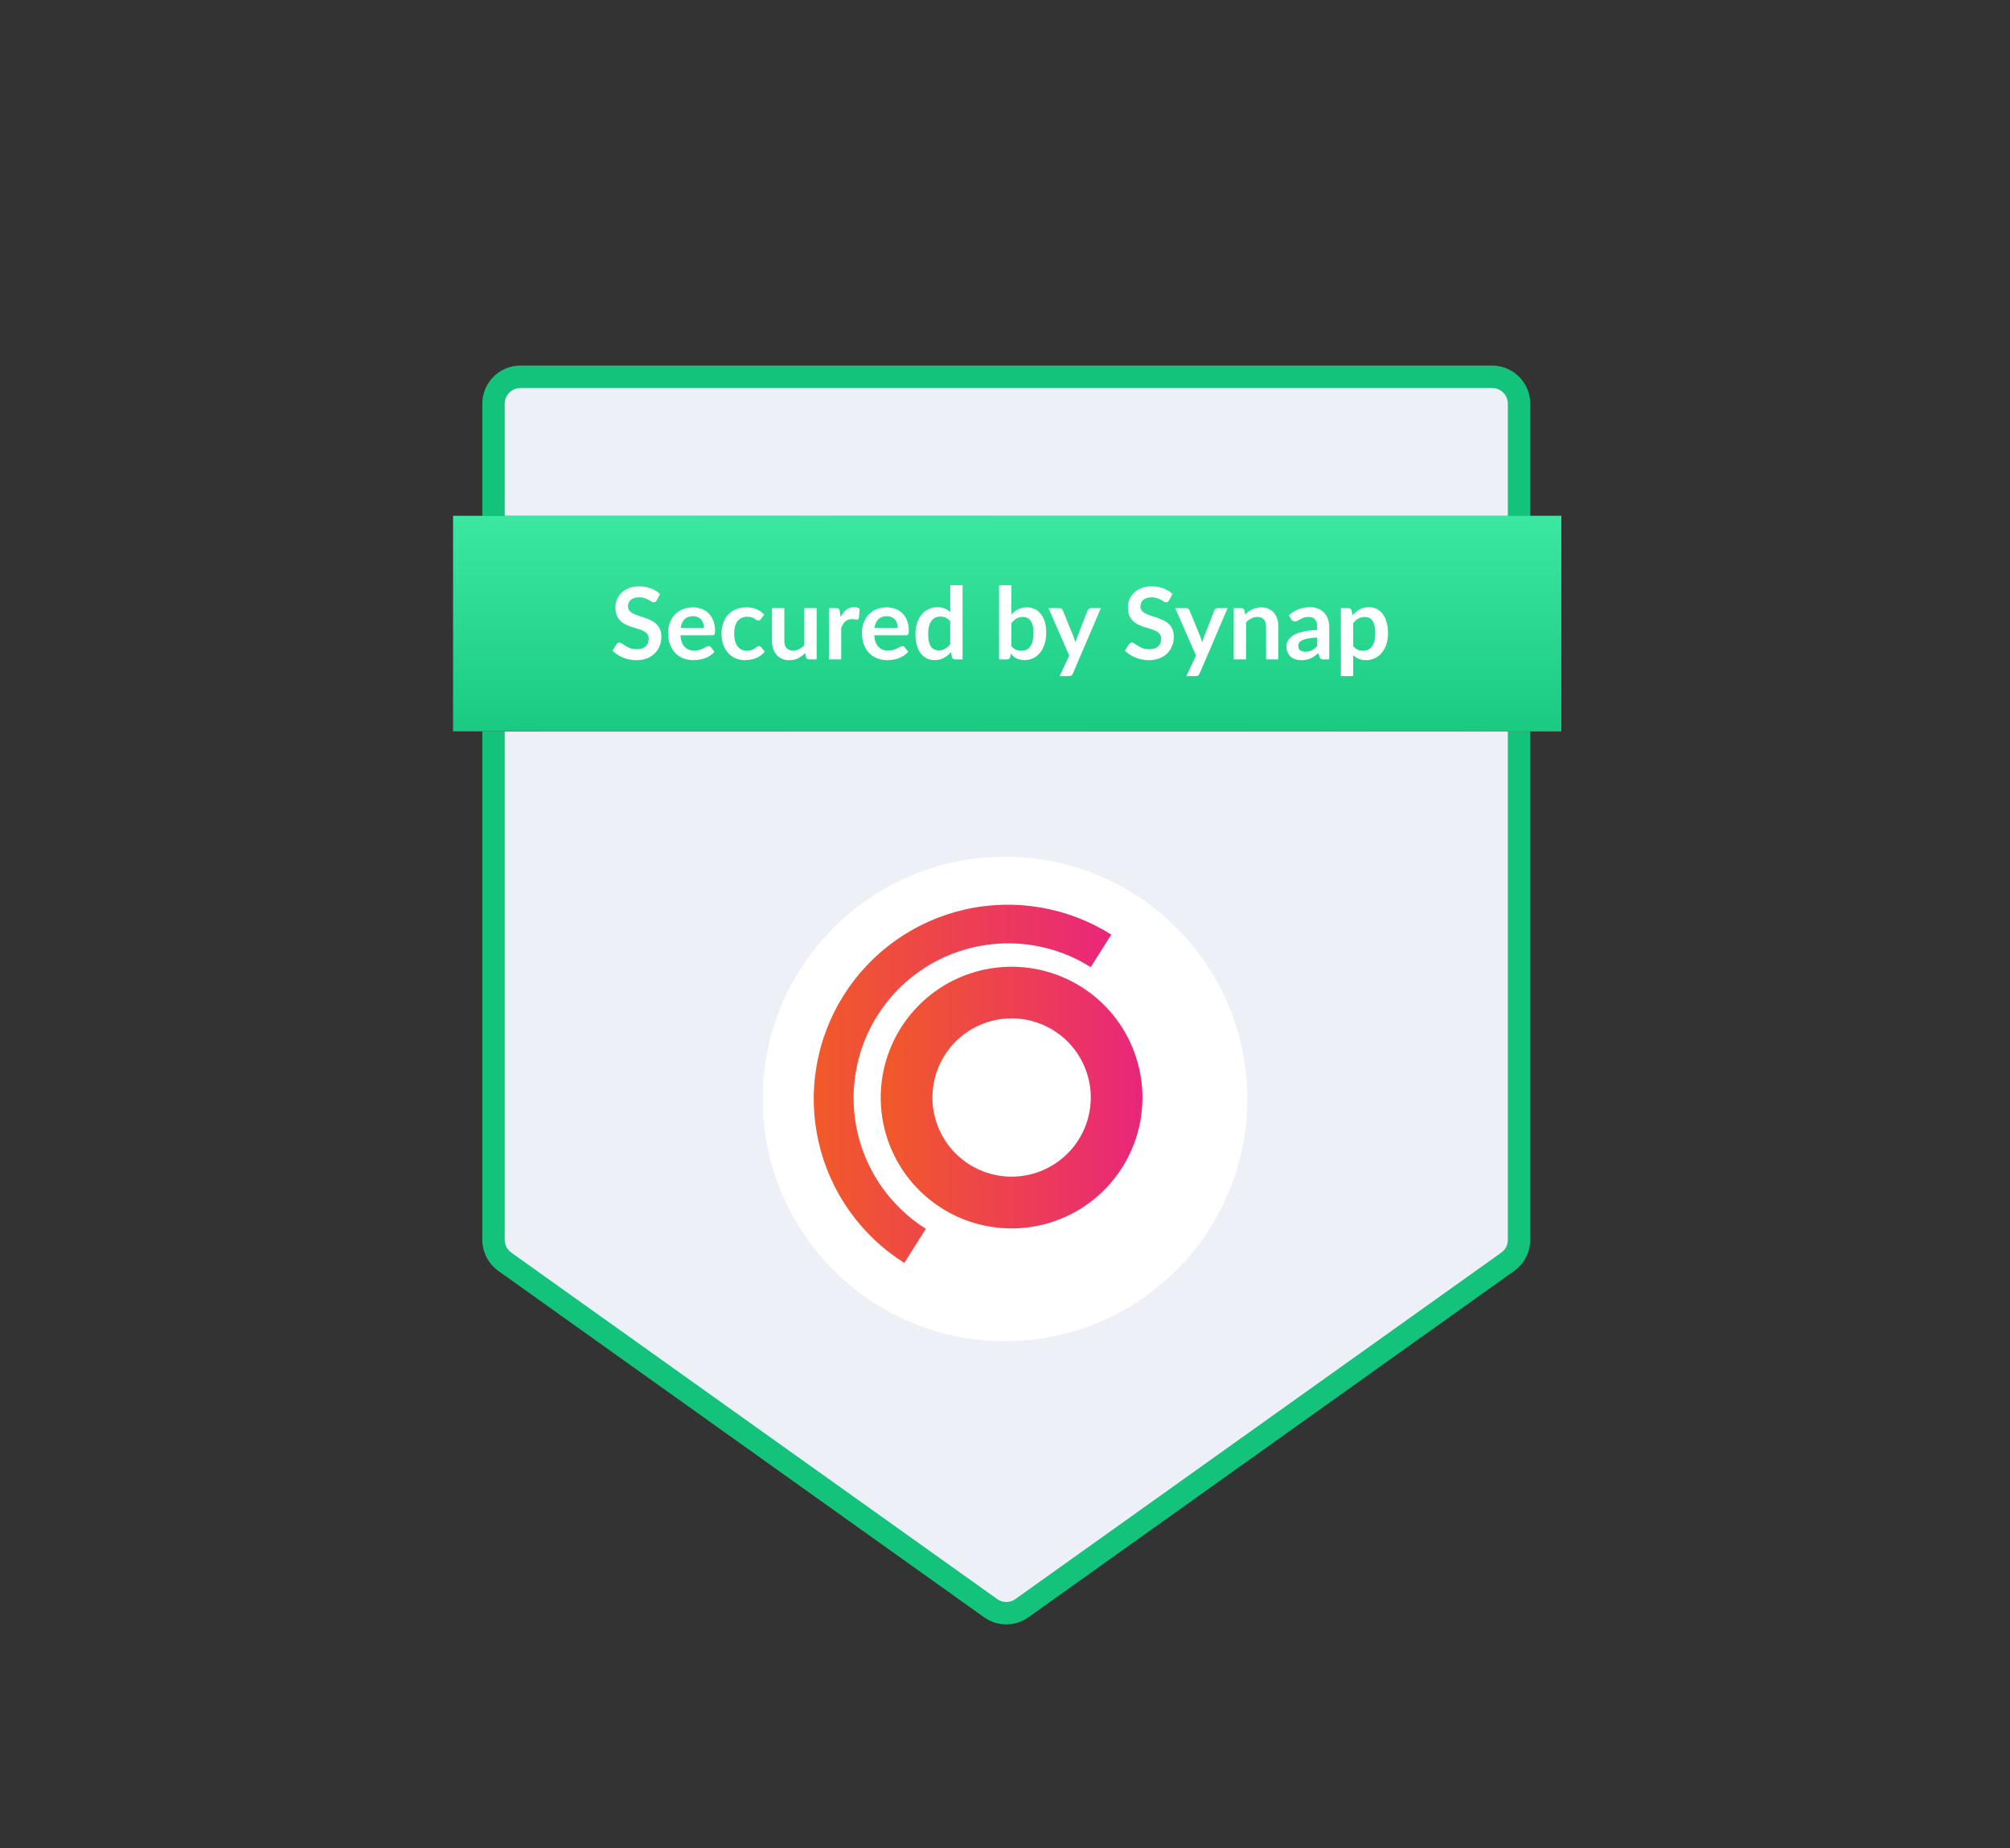 <svg width="448" height="412" viewBox="0 0 448 412" fill="none" xmlns="http://www.w3.org/2000/svg">
<rect x="0" y="0" width="448" height="412" fill="#333333" stroke="none"/>
<path d="M110 276.406V90C110 86.686 112.686 84 116 84H332.573C335.887 84 338.573 86.686 338.573 90V276.406C338.573 278.346 337.636 280.165 336.057 281.291L227.77 358.516C225.686 360.002 222.888 360.002 220.803 358.516L112.516 281.291C110.937 280.165 110 278.346 110 276.406Z" fill="#EDF1F7" stroke="#13C37B" stroke-width="5"/>
<path d="M101 115H348V139.044V163.088H101V139.044V115Z" fill="url(#paint0_linear_14_179)"/>
<path d="M147.458 133.711C147.368 133.868 147.271 133.984 147.166 134.059C147.069 134.127 146.945 134.16 146.796 134.16C146.638 134.16 146.466 134.104 146.279 133.992C146.099 133.872 145.882 133.741 145.627 133.599C145.373 133.456 145.073 133.329 144.729 133.217C144.392 133.097 143.991 133.037 143.527 133.037C143.107 133.037 142.74 133.089 142.426 133.194C142.111 133.292 141.845 133.43 141.628 133.61C141.418 133.79 141.261 134.007 141.156 134.261C141.052 134.508 140.999 134.782 140.999 135.081C140.999 135.463 141.104 135.782 141.314 136.036C141.531 136.291 141.815 136.508 142.167 136.688C142.519 136.867 142.92 137.028 143.369 137.171C143.819 137.313 144.279 137.467 144.751 137.631C145.223 137.789 145.683 137.976 146.133 138.193C146.582 138.403 146.983 138.672 147.335 139.002C147.687 139.324 147.968 139.721 148.177 140.193C148.394 140.664 148.503 141.237 148.503 141.911C148.503 142.645 148.376 143.334 148.121 143.978C147.874 144.615 147.507 145.173 147.02 145.652C146.541 146.124 145.953 146.498 145.257 146.775C144.56 147.045 143.763 147.18 142.864 147.18C142.347 147.18 141.838 147.127 141.336 147.022C140.834 146.925 140.351 146.783 139.887 146.596C139.43 146.408 139 146.184 138.595 145.922C138.191 145.659 137.831 145.367 137.517 145.045L138.404 143.596C138.479 143.491 138.576 143.405 138.696 143.338C138.816 143.263 138.943 143.226 139.078 143.226C139.265 143.226 139.468 143.304 139.685 143.461C139.902 143.611 140.16 143.78 140.46 143.967C140.759 144.154 141.108 144.326 141.505 144.484C141.909 144.633 142.392 144.708 142.954 144.708C143.815 144.708 144.481 144.506 144.953 144.102C145.425 143.69 145.661 143.102 145.661 142.338C145.661 141.911 145.552 141.563 145.335 141.293C145.125 141.024 144.845 140.799 144.493 140.619C144.141 140.432 143.74 140.275 143.291 140.148C142.841 140.02 142.385 139.882 141.92 139.732C141.456 139.582 140.999 139.402 140.55 139.193C140.1 138.983 139.7 138.71 139.348 138.373C138.996 138.036 138.711 137.616 138.494 137.115C138.284 136.605 138.18 135.98 138.18 135.239C138.18 134.647 138.296 134.07 138.528 133.509C138.767 132.947 139.112 132.449 139.561 132.015C140.011 131.58 140.565 131.232 141.224 130.97C141.883 130.708 142.639 130.577 143.493 130.577C144.451 130.577 145.335 130.727 146.144 131.026C146.953 131.326 147.642 131.745 148.211 132.284L147.458 133.711ZM158.082 139.912C158.082 139.552 158.03 139.215 157.925 138.901C157.828 138.579 157.678 138.298 157.476 138.058C157.273 137.819 157.015 137.631 156.701 137.497C156.394 137.354 156.034 137.283 155.622 137.283C154.821 137.283 154.188 137.512 153.724 137.968C153.267 138.425 152.975 139.073 152.848 139.912H158.082ZM152.791 141.586C152.836 142.177 152.941 142.69 153.106 143.124C153.271 143.551 153.488 143.907 153.757 144.192C154.027 144.469 154.345 144.678 154.712 144.821C155.087 144.956 155.499 145.023 155.948 145.023C156.397 145.023 156.783 144.97 157.105 144.866C157.434 144.761 157.719 144.645 157.959 144.517C158.206 144.39 158.419 144.274 158.599 144.169C158.786 144.064 158.966 144.012 159.138 144.012C159.37 144.012 159.543 144.098 159.655 144.27L160.453 145.281C160.145 145.641 159.801 145.944 159.419 146.191C159.037 146.431 158.636 146.626 158.217 146.775C157.805 146.918 157.382 147.019 156.948 147.079C156.521 147.139 156.105 147.169 155.701 147.169C154.899 147.169 154.154 147.037 153.465 146.775C152.776 146.506 152.177 146.113 151.668 145.596C151.159 145.072 150.758 144.428 150.466 143.664C150.174 142.892 150.028 142.001 150.028 140.99C150.028 140.204 150.155 139.466 150.41 138.777C150.664 138.081 151.028 137.478 151.5 136.969C151.979 136.452 152.559 136.044 153.241 135.744C153.93 135.445 154.705 135.295 155.566 135.295C156.292 135.295 156.963 135.411 157.577 135.643C158.191 135.875 158.719 136.216 159.161 136.665C159.603 137.107 159.947 137.654 160.194 138.305C160.449 138.949 160.576 139.687 160.576 140.518C160.576 140.938 160.531 141.222 160.441 141.372C160.351 141.514 160.179 141.586 159.925 141.586H152.791ZM170.915 137.912C170.832 138.017 170.75 138.099 170.668 138.159C170.593 138.219 170.481 138.249 170.331 138.249C170.188 138.249 170.05 138.208 169.915 138.126C169.78 138.036 169.619 137.938 169.432 137.834C169.245 137.721 169.02 137.624 168.758 137.541C168.503 137.452 168.185 137.407 167.803 137.407C167.316 137.407 166.89 137.497 166.523 137.676C166.156 137.849 165.849 138.099 165.601 138.429C165.362 138.758 165.182 139.159 165.062 139.631C164.942 140.095 164.883 140.623 164.883 141.215C164.883 141.829 164.946 142.376 165.073 142.855C165.208 143.334 165.399 143.739 165.646 144.068C165.894 144.39 166.193 144.637 166.545 144.809C166.897 144.974 167.294 145.057 167.736 145.057C168.178 145.057 168.533 145.004 168.803 144.899C169.08 144.787 169.312 144.667 169.499 144.54C169.687 144.405 169.848 144.285 169.982 144.18C170.125 144.068 170.282 144.012 170.454 144.012C170.679 144.012 170.847 144.098 170.96 144.27L171.757 145.281C171.45 145.641 171.117 145.944 170.758 146.191C170.398 146.431 170.024 146.626 169.634 146.775C169.252 146.918 168.855 147.019 168.444 147.079C168.039 147.139 167.635 147.169 167.23 147.169C166.519 147.169 165.849 147.037 165.22 146.775C164.59 146.506 164.04 146.116 163.568 145.607C163.096 145.098 162.722 144.476 162.445 143.742C162.175 143.001 162.04 142.158 162.04 141.215C162.04 140.369 162.16 139.586 162.4 138.867C162.647 138.141 163.007 137.515 163.478 136.991C163.95 136.459 164.534 136.044 165.231 135.744C165.927 135.445 166.729 135.295 167.635 135.295C168.496 135.295 169.249 135.433 169.893 135.71C170.544 135.988 171.128 136.384 171.645 136.901L170.915 137.912ZM183.427 135.475V147H181.731C181.364 147 181.132 146.831 181.034 146.494L180.843 145.573C180.372 146.053 179.851 146.442 179.282 146.742C178.713 147.034 178.043 147.18 177.271 147.18C176.642 147.18 176.084 147.075 175.597 146.865C175.118 146.648 174.714 146.345 174.384 145.955C174.055 145.566 173.804 145.105 173.632 144.574C173.467 144.034 173.384 143.443 173.384 142.799V135.475H176.159V142.799C176.159 143.503 176.32 144.049 176.642 144.439C176.972 144.821 177.462 145.012 178.114 145.012C178.593 145.012 179.042 144.907 179.462 144.697C179.881 144.48 180.278 144.184 180.652 143.81V135.475H183.427ZM188.796 137.474C189.155 136.785 189.582 136.246 190.076 135.856C190.571 135.46 191.155 135.261 191.829 135.261C192.36 135.261 192.787 135.377 193.109 135.609L192.93 137.688C192.892 137.822 192.836 137.92 192.761 137.98C192.694 138.032 192.6 138.058 192.48 138.058C192.368 138.058 192.199 138.039 191.975 138.002C191.758 137.965 191.544 137.946 191.334 137.946C191.027 137.946 190.754 137.991 190.514 138.081C190.275 138.171 190.058 138.302 189.863 138.474C189.676 138.639 189.507 138.841 189.357 139.08C189.215 139.32 189.08 139.593 188.953 139.9V147H186.178V135.475H187.807C188.092 135.475 188.29 135.527 188.402 135.632C188.515 135.729 188.59 135.909 188.627 136.171L188.796 137.474ZM201.656 139.912C201.656 139.552 201.603 139.215 201.498 138.901C201.401 138.579 201.251 138.298 201.049 138.058C200.847 137.819 200.588 137.631 200.274 137.497C199.967 137.354 199.607 137.283 199.195 137.283C198.394 137.283 197.761 137.512 197.297 137.968C196.84 138.425 196.548 139.073 196.421 139.912H201.656ZM196.365 141.586C196.41 142.177 196.514 142.69 196.679 143.124C196.844 143.551 197.061 143.907 197.331 144.192C197.6 144.469 197.919 144.678 198.286 144.821C198.66 144.956 199.072 145.023 199.521 145.023C199.971 145.023 200.356 144.97 200.678 144.866C201.008 144.761 201.292 144.645 201.532 144.517C201.779 144.39 201.993 144.274 202.172 144.169C202.36 144.064 202.539 144.012 202.712 144.012C202.944 144.012 203.116 144.098 203.228 144.27L204.026 145.281C203.719 145.641 203.374 145.944 202.992 146.191C202.61 146.431 202.21 146.626 201.79 146.775C201.379 146.918 200.955 147.019 200.521 147.079C200.094 147.139 199.679 147.169 199.274 147.169C198.473 147.169 197.728 147.037 197.039 146.775C196.35 146.506 195.751 146.113 195.241 145.596C194.732 145.072 194.331 144.428 194.039 143.664C193.747 142.892 193.601 142.001 193.601 140.99C193.601 140.204 193.729 139.466 193.983 138.777C194.238 138.081 194.601 137.478 195.073 136.969C195.552 136.452 196.133 136.044 196.814 135.744C197.503 135.445 198.278 135.295 199.139 135.295C199.866 135.295 200.536 135.411 201.15 135.643C201.764 135.875 202.292 136.216 202.734 136.665C203.176 137.107 203.52 137.654 203.767 138.305C204.022 138.949 204.149 139.687 204.149 140.518C204.149 140.938 204.104 141.222 204.015 141.372C203.925 141.514 203.752 141.586 203.498 141.586H196.365ZM213.466 138.418C213.151 138.036 212.807 137.766 212.432 137.609C212.066 137.452 211.669 137.373 211.242 137.373C210.822 137.373 210.444 137.452 210.107 137.609C209.77 137.766 209.482 138.006 209.242 138.328C209.003 138.642 208.819 139.047 208.692 139.541C208.564 140.028 208.501 140.604 208.501 141.271C208.501 141.945 208.553 142.518 208.658 142.99C208.77 143.454 208.928 143.836 209.13 144.135C209.332 144.428 209.579 144.641 209.871 144.776C210.163 144.903 210.489 144.967 210.849 144.967C211.425 144.967 211.916 144.847 212.32 144.607C212.725 144.368 213.106 144.027 213.466 143.585V138.418ZM216.241 130.307V147H214.544C214.177 147 213.945 146.831 213.848 146.494L213.612 145.382C213.148 145.914 212.612 146.345 212.006 146.674C211.406 147.004 210.706 147.169 209.905 147.169C209.276 147.169 208.699 147.037 208.175 146.775C207.651 146.513 207.198 146.135 206.816 145.641C206.441 145.139 206.149 144.521 205.94 143.787C205.737 143.053 205.636 142.215 205.636 141.271C205.636 140.417 205.752 139.623 205.984 138.889C206.217 138.156 206.55 137.519 206.984 136.98C207.419 136.441 207.939 136.021 208.546 135.722C209.152 135.415 209.834 135.261 210.59 135.261C211.234 135.261 211.785 135.362 212.241 135.564C212.698 135.767 213.106 136.04 213.466 136.384V130.307H216.241ZM227.217 144.012C227.531 144.394 227.872 144.663 228.239 144.821C228.613 144.978 229.007 145.057 229.418 145.057C229.845 145.057 230.227 144.982 230.564 144.832C230.909 144.675 231.201 144.435 231.44 144.113C231.68 143.784 231.864 143.368 231.991 142.866C232.118 142.357 232.182 141.75 232.182 141.046C232.182 139.781 231.972 138.867 231.553 138.305C231.133 137.736 230.531 137.452 229.744 137.452C229.212 137.452 228.748 137.575 228.351 137.822C227.954 138.062 227.576 138.403 227.217 138.845V144.012ZM227.217 136.89C227.681 136.403 228.194 136.017 228.756 135.733C229.325 135.441 229.973 135.295 230.699 135.295C231.366 135.295 231.965 135.426 232.496 135.688C233.036 135.95 233.492 136.328 233.867 136.823C234.249 137.309 234.541 137.901 234.743 138.597C234.945 139.294 235.046 140.076 235.046 140.945C235.046 141.881 234.93 142.731 234.698 143.495C234.466 144.259 234.133 144.914 233.698 145.461C233.271 146 232.755 146.42 232.148 146.719C231.542 147.019 230.868 147.169 230.126 147.169C229.767 147.169 229.441 147.131 229.149 147.056C228.857 146.989 228.587 146.891 228.34 146.764C228.093 146.637 227.864 146.483 227.655 146.304C227.453 146.116 227.258 145.91 227.071 145.686L226.947 146.461C226.902 146.656 226.824 146.794 226.711 146.876C226.606 146.959 226.46 147 226.273 147H224.442V130.307H227.217V136.89ZM247.33 135.475L241.05 150.168C240.968 150.363 240.859 150.509 240.724 150.606C240.597 150.711 240.399 150.763 240.129 150.763H238.062L240.219 146.135L235.557 135.475H237.995C238.212 135.475 238.38 135.527 238.5 135.632C238.628 135.737 238.721 135.856 238.781 135.991L241.23 141.967C241.312 142.17 241.38 142.372 241.432 142.574C241.492 142.776 241.548 142.982 241.601 143.192C241.668 142.982 241.735 142.776 241.803 142.574C241.87 142.364 241.945 142.158 242.028 141.956L244.342 135.991C244.402 135.841 244.499 135.718 244.634 135.621C244.776 135.523 244.933 135.475 245.106 135.475H247.33ZM262.688 133.711C262.599 133.868 262.501 133.984 262.396 134.059C262.299 134.127 262.175 134.16 262.026 134.16C261.868 134.16 261.696 134.104 261.509 133.992C261.329 133.872 261.112 133.741 260.857 133.599C260.603 133.456 260.303 133.329 259.959 133.217C259.622 133.097 259.221 133.037 258.757 133.037C258.337 133.037 257.97 133.089 257.656 133.194C257.341 133.292 257.075 133.43 256.858 133.61C256.649 133.79 256.491 134.007 256.386 134.261C256.282 134.508 256.229 134.782 256.229 135.081C256.229 135.463 256.334 135.782 256.544 136.036C256.761 136.291 257.046 136.508 257.397 136.688C257.749 136.867 258.15 137.028 258.599 137.171C259.049 137.313 259.509 137.467 259.981 137.631C260.453 137.789 260.914 137.976 261.363 138.193C261.812 138.403 262.213 138.672 262.565 139.002C262.917 139.324 263.198 139.721 263.407 140.193C263.625 140.664 263.733 141.237 263.733 141.911C263.733 142.645 263.606 143.334 263.351 143.978C263.104 144.615 262.737 145.173 262.25 145.652C261.771 146.124 261.183 146.498 260.487 146.775C259.79 147.045 258.993 147.18 258.094 147.18C257.577 147.18 257.068 147.127 256.566 147.022C256.064 146.925 255.581 146.783 255.117 146.596C254.66 146.408 254.23 146.184 253.825 145.922C253.421 145.659 253.061 145.367 252.747 145.045L253.634 143.596C253.709 143.491 253.807 143.405 253.926 143.338C254.046 143.263 254.174 143.226 254.308 143.226C254.496 143.226 254.698 143.304 254.915 143.461C255.132 143.611 255.39 143.78 255.69 143.967C255.99 144.154 256.338 144.326 256.735 144.484C257.139 144.633 257.622 144.708 258.184 144.708C259.045 144.708 259.712 144.506 260.183 144.102C260.655 143.69 260.891 143.102 260.891 142.338C260.891 141.911 260.782 141.563 260.565 141.293C260.356 141.024 260.075 140.799 259.723 140.619C259.371 140.432 258.97 140.275 258.521 140.148C258.071 140.02 257.615 139.882 257.15 139.732C256.686 139.582 256.229 139.402 255.78 139.193C255.331 138.983 254.93 138.71 254.578 138.373C254.226 138.036 253.941 137.616 253.724 137.115C253.514 136.605 253.41 135.98 253.41 135.239C253.41 134.647 253.526 134.07 253.758 133.509C253.998 132.947 254.342 132.449 254.791 132.015C255.241 131.58 255.795 131.232 256.454 130.97C257.113 130.708 257.869 130.577 258.723 130.577C259.682 130.577 260.565 130.727 261.374 131.026C262.183 131.326 262.872 131.745 263.441 132.284L262.688 133.711ZM275.83 135.475L269.551 150.168C269.468 150.363 269.36 150.509 269.225 150.606C269.098 150.711 268.899 150.763 268.629 150.763H266.563L268.719 146.135L264.057 135.475H266.495C266.712 135.475 266.881 135.527 267.001 135.632C267.128 135.737 267.222 135.856 267.281 135.991L269.73 141.967C269.813 142.17 269.88 142.372 269.933 142.574C269.992 142.776 270.049 142.982 270.101 143.192C270.168 142.982 270.236 142.776 270.303 142.574C270.371 142.364 270.446 142.158 270.528 141.956L272.842 135.991C272.902 135.841 272.999 135.718 273.134 135.621C273.276 135.523 273.434 135.475 273.606 135.475H275.83ZM279.803 136.89C280.035 136.658 280.279 136.444 280.533 136.25C280.795 136.047 281.069 135.879 281.353 135.744C281.645 135.602 281.956 135.493 282.286 135.418C282.615 135.336 282.975 135.295 283.364 135.295C283.993 135.295 284.551 135.403 285.038 135.621C285.525 135.83 285.929 136.13 286.251 136.519C286.581 136.901 286.828 137.362 286.993 137.901C287.165 138.433 287.251 139.021 287.251 139.665V147H284.476V139.665C284.476 138.961 284.315 138.418 283.993 138.036C283.671 137.646 283.181 137.452 282.522 137.452C282.042 137.452 281.593 137.56 281.174 137.777C280.754 137.995 280.357 138.29 279.983 138.665V147H277.208V135.475H278.905C279.264 135.475 279.5 135.643 279.612 135.98L279.803 136.89ZM295.978 142.08C295.177 142.117 294.503 142.188 293.956 142.293C293.41 142.391 292.971 142.518 292.642 142.675C292.312 142.832 292.077 143.016 291.934 143.226C291.792 143.435 291.721 143.664 291.721 143.911C291.721 144.398 291.863 144.746 292.148 144.956C292.44 145.165 292.818 145.27 293.282 145.27C293.851 145.27 294.342 145.169 294.754 144.967C295.173 144.757 295.581 144.443 295.978 144.023V142.08ZM289.62 137.081C290.946 135.868 292.541 135.261 294.406 135.261C295.08 135.261 295.682 135.373 296.214 135.598C296.746 135.815 297.195 136.122 297.562 136.519C297.929 136.909 298.206 137.377 298.393 137.923C298.588 138.47 298.686 139.069 298.686 139.721V147H297.427C297.165 147 296.963 146.963 296.821 146.888C296.678 146.805 296.566 146.644 296.484 146.405L296.237 145.573C295.945 145.835 295.66 146.068 295.383 146.27C295.106 146.465 294.817 146.629 294.518 146.764C294.218 146.899 293.896 147 293.552 147.067C293.215 147.142 292.84 147.18 292.428 147.18C291.942 147.18 291.492 147.116 291.08 146.989C290.669 146.854 290.313 146.656 290.013 146.393C289.714 146.131 289.482 145.806 289.317 145.416C289.152 145.027 289.07 144.574 289.07 144.057C289.07 143.765 289.118 143.476 289.216 143.192C289.313 142.9 289.47 142.623 289.688 142.361C289.912 142.098 290.201 141.851 290.553 141.619C290.904 141.387 291.335 141.185 291.844 141.013C292.361 140.84 292.96 140.702 293.642 140.597C294.323 140.485 295.102 140.417 295.978 140.395V139.721C295.978 138.949 295.813 138.38 295.484 138.013C295.154 137.639 294.679 137.452 294.057 137.452C293.608 137.452 293.234 137.504 292.934 137.609C292.642 137.714 292.384 137.834 292.159 137.968C291.934 138.096 291.728 138.212 291.541 138.317C291.361 138.421 291.159 138.474 290.934 138.474C290.74 138.474 290.575 138.425 290.44 138.328C290.305 138.223 290.197 138.103 290.114 137.968L289.62 137.081ZM304.073 144.012C304.388 144.394 304.729 144.663 305.096 144.821C305.47 144.978 305.874 145.057 306.309 145.057C306.728 145.057 307.106 144.978 307.443 144.821C307.78 144.663 308.065 144.424 308.297 144.102C308.537 143.78 308.72 143.375 308.848 142.889C308.975 142.394 309.038 141.814 309.038 141.147C309.038 140.473 308.982 139.904 308.87 139.44C308.765 138.968 308.612 138.586 308.409 138.294C308.207 138.002 307.96 137.789 307.668 137.654C307.383 137.519 307.058 137.452 306.691 137.452C306.114 137.452 305.624 137.575 305.219 137.822C304.815 138.062 304.433 138.403 304.073 138.845V144.012ZM303.927 137.047C304.399 136.515 304.935 136.085 305.534 135.755C306.133 135.426 306.837 135.261 307.646 135.261C308.275 135.261 308.848 135.392 309.364 135.654C309.888 135.916 310.338 136.298 310.712 136.8C311.094 137.294 311.386 137.908 311.588 138.642C311.798 139.369 311.903 140.204 311.903 141.147C311.903 142.009 311.787 142.806 311.555 143.54C311.323 144.274 310.989 144.911 310.555 145.45C310.128 145.989 309.608 146.412 308.994 146.719C308.387 147.019 307.705 147.169 306.949 147.169C306.305 147.169 305.755 147.071 305.298 146.876C304.841 146.674 304.433 146.397 304.073 146.045V150.763H301.299V135.475H302.995C303.354 135.475 303.59 135.643 303.703 135.98L303.927 137.047Z" fill="white"/>
<circle cx="224" cy="245" r="54" fill="white"/>
<path d="M188.054 221.858C185.018 226.663 182.959 232.02 181.995 237.621C181.031 243.223 181.18 248.959 182.434 254.503C183.688 260.047 186.022 265.289 189.303 269.93C192.584 274.571 196.748 278.52 201.556 281.551L206.353 273.944C202.522 271.53 199.204 268.386 196.589 264.691C193.973 260.995 192.111 256.821 191.109 252.406C189.085 243.489 190.686 234.134 195.56 226.398C200.434 218.662 208.181 213.178 217.098 211.154C226.015 209.13 235.37 210.731 243.106 215.605L247.693 208.356C237.993 202.238 226.261 200.224 215.077 202.756C203.893 205.288 194.172 212.159 188.054 221.858Z" fill="url(#paint1_linear_14_179)"/>
<path d="M207.521 221.695C202.078 225.942 198.319 231.983 196.912 238.741C195.504 245.5 196.539 252.539 199.833 258.606C203.127 264.673 208.466 269.375 214.901 271.876C221.335 274.377 228.449 274.515 234.975 272.265C241.502 270.014 247.019 265.522 250.545 259.587C254.071 253.651 255.378 246.658 254.232 239.85C253.087 233.042 249.564 226.861 244.29 222.406C239.017 217.951 232.334 215.511 225.43 215.52C218.939 215.527 212.636 217.7 207.521 221.695ZM219.06 261.111C214.963 259.512 211.611 256.441 209.66 252.5C207.71 248.558 207.301 244.03 208.515 239.803C209.729 235.576 212.478 231.955 216.222 229.649C219.967 227.343 224.438 226.518 228.759 227.337C233.08 228.156 236.94 230.559 239.581 234.075C242.223 237.591 243.456 241.967 243.039 246.345C242.623 250.723 240.586 254.788 237.329 257.742C234.071 260.697 229.828 262.329 225.43 262.318C223.25 262.312 221.091 261.903 219.06 261.111Z" fill="url(#paint2_linear_14_179)"/>
<path d="M101 115H224.5H348V139V163H101V139V115Z" fill="url(#paint3_linear_14_179)"/>
<path d="M146.367 133.827C146.277 133.983 146.181 134.098 146.077 134.173C145.981 134.239 145.858 134.273 145.71 134.273C145.554 134.273 145.383 134.217 145.197 134.106C145.019 133.987 144.804 133.857 144.552 133.716C144.299 133.575 144.002 133.449 143.661 133.338C143.327 133.219 142.93 133.159 142.469 133.159C142.054 133.159 141.69 133.211 141.378 133.315C141.066 133.412 140.803 133.549 140.588 133.727C140.38 133.905 140.224 134.121 140.12 134.373C140.016 134.618 139.964 134.889 139.964 135.186C139.964 135.564 140.068 135.88 140.276 136.132C140.491 136.385 140.773 136.6 141.122 136.778C141.471 136.956 141.868 137.116 142.313 137.257C142.759 137.398 143.215 137.55 143.683 137.714C144.151 137.869 144.607 138.055 145.053 138.27C145.498 138.478 145.895 138.745 146.244 139.072C146.593 139.391 146.871 139.785 147.079 140.252C147.294 140.72 147.402 141.288 147.402 141.956C147.402 142.683 147.276 143.366 147.024 144.005C146.779 144.636 146.415 145.189 145.932 145.664C145.457 146.131 144.874 146.503 144.184 146.777C143.494 147.045 142.703 147.178 141.812 147.178C141.3 147.178 140.795 147.126 140.298 147.022C139.801 146.926 139.322 146.785 138.862 146.599C138.409 146.414 137.982 146.191 137.581 145.931C137.18 145.671 136.824 145.382 136.512 145.063L137.392 143.626C137.466 143.522 137.563 143.437 137.681 143.37C137.8 143.296 137.926 143.259 138.06 143.259C138.246 143.259 138.446 143.337 138.661 143.493C138.877 143.641 139.133 143.808 139.43 143.994C139.726 144.179 140.072 144.35 140.465 144.506C140.866 144.654 141.345 144.728 141.901 144.728C142.755 144.728 143.416 144.528 143.883 144.127C144.351 143.719 144.585 143.136 144.585 142.379C144.585 141.956 144.477 141.611 144.262 141.343C144.054 141.076 143.776 140.854 143.427 140.675C143.078 140.49 142.681 140.334 142.236 140.208C141.79 140.082 141.337 139.944 140.877 139.796C140.417 139.647 139.964 139.469 139.519 139.261C139.073 139.053 138.676 138.782 138.327 138.448C137.978 138.114 137.696 137.699 137.481 137.201C137.273 136.697 137.169 136.077 137.169 135.342C137.169 134.755 137.284 134.184 137.514 133.627C137.752 133.07 138.093 132.577 138.539 132.146C138.984 131.716 139.533 131.37 140.187 131.111C140.84 130.851 141.59 130.721 142.436 130.721C143.386 130.721 144.262 130.869 145.064 131.166C145.865 131.463 146.548 131.879 147.113 132.413L146.367 133.827ZM156.897 139.974C156.897 139.618 156.845 139.284 156.741 138.972C156.645 138.653 156.496 138.374 156.296 138.137C156.096 137.899 155.84 137.714 155.528 137.58C155.223 137.439 154.867 137.368 154.459 137.368C153.665 137.368 153.037 137.595 152.577 138.048C152.124 138.5 151.835 139.142 151.709 139.974H156.897ZM151.653 141.633C151.697 142.219 151.801 142.728 151.965 143.158C152.128 143.582 152.343 143.934 152.61 144.216C152.878 144.491 153.193 144.699 153.557 144.84C153.928 144.973 154.336 145.04 154.782 145.04C155.227 145.04 155.609 144.988 155.929 144.884C156.255 144.78 156.537 144.665 156.775 144.539C157.02 144.413 157.231 144.298 157.41 144.194C157.595 144.09 157.773 144.038 157.944 144.038C158.174 144.038 158.345 144.123 158.456 144.294L159.247 145.296C158.942 145.653 158.601 145.953 158.222 146.198C157.844 146.436 157.447 146.629 157.031 146.777C156.623 146.918 156.203 147.019 155.773 147.078C155.35 147.137 154.938 147.167 154.537 147.167C153.742 147.167 153.004 147.037 152.321 146.777C151.638 146.51 151.044 146.12 150.539 145.608C150.035 145.089 149.637 144.45 149.348 143.693C149.058 142.928 148.914 142.045 148.914 141.043C148.914 140.263 149.04 139.532 149.292 138.849C149.545 138.159 149.905 137.561 150.372 137.057C150.847 136.544 151.423 136.14 152.098 135.843C152.781 135.546 153.549 135.397 154.403 135.397C155.123 135.397 155.788 135.513 156.396 135.743C157.005 135.973 157.528 136.311 157.966 136.756C158.404 137.194 158.746 137.736 158.991 138.382C159.243 139.02 159.369 139.751 159.369 140.575C159.369 140.991 159.325 141.273 159.236 141.421C159.147 141.562 158.976 141.633 158.723 141.633H151.653ZM169.617 137.992C169.536 138.096 169.454 138.177 169.372 138.237C169.298 138.296 169.187 138.326 169.038 138.326C168.897 138.326 168.76 138.285 168.626 138.203C168.493 138.114 168.333 138.018 168.148 137.914C167.962 137.803 167.739 137.706 167.479 137.624C167.227 137.535 166.912 137.491 166.533 137.491C166.05 137.491 165.627 137.58 165.264 137.758C164.9 137.929 164.596 138.177 164.351 138.504C164.113 138.831 163.935 139.228 163.816 139.696C163.697 140.156 163.638 140.679 163.638 141.266C163.638 141.874 163.701 142.416 163.827 142.891C163.961 143.366 164.15 143.767 164.395 144.094C164.64 144.413 164.937 144.658 165.286 144.829C165.635 144.992 166.028 145.074 166.466 145.074C166.904 145.074 167.257 145.022 167.524 144.918C167.799 144.806 168.029 144.688 168.214 144.561C168.4 144.428 168.56 144.309 168.693 144.205C168.834 144.094 168.99 144.038 169.161 144.038C169.384 144.038 169.551 144.123 169.662 144.294L170.452 145.296C170.148 145.653 169.818 145.953 169.461 146.198C169.105 146.436 168.734 146.629 168.348 146.777C167.969 146.918 167.576 147.019 167.168 147.078C166.767 147.137 166.366 147.167 165.965 147.167C165.26 147.167 164.596 147.037 163.972 146.777C163.348 146.51 162.803 146.124 162.335 145.619C161.868 145.114 161.496 144.498 161.222 143.771C160.954 143.036 160.821 142.201 160.821 141.266C160.821 140.427 160.94 139.651 161.177 138.938C161.422 138.218 161.778 137.598 162.246 137.079C162.714 136.552 163.293 136.14 163.983 135.843C164.673 135.546 165.468 135.397 166.366 135.397C167.22 135.397 167.966 135.535 168.604 135.809C169.25 136.084 169.829 136.478 170.341 136.99L169.617 137.992ZM182.02 135.576V147H180.338C179.975 147 179.745 146.833 179.648 146.499L179.459 145.586C178.991 146.061 178.475 146.447 177.911 146.744C177.347 147.033 176.683 147.178 175.918 147.178C175.294 147.178 174.741 147.074 174.259 146.866C173.784 146.651 173.383 146.35 173.056 145.964C172.73 145.578 172.481 145.122 172.31 144.595C172.147 144.06 172.065 143.474 172.065 142.836V135.576H174.816V142.836C174.816 143.533 174.975 144.075 175.294 144.461C175.621 144.84 176.107 145.029 176.753 145.029C177.228 145.029 177.674 144.925 178.089 144.717C178.505 144.502 178.898 144.209 179.27 143.838V135.576H182.02ZM187.341 137.558C187.698 136.875 188.121 136.34 188.611 135.954C189.101 135.561 189.68 135.364 190.348 135.364C190.875 135.364 191.298 135.479 191.617 135.709L191.439 137.769C191.402 137.903 191.346 137.999 191.272 138.059C191.205 138.111 191.112 138.137 190.994 138.137C190.882 138.137 190.715 138.118 190.492 138.081C190.277 138.044 190.066 138.025 189.858 138.025C189.553 138.025 189.282 138.07 189.045 138.159C188.807 138.248 188.592 138.378 188.399 138.549C188.214 138.712 188.046 138.912 187.898 139.15C187.757 139.387 187.623 139.658 187.497 139.963V147H184.747V135.576H186.361C186.643 135.576 186.84 135.628 186.952 135.732C187.063 135.828 187.137 136.006 187.174 136.266L187.341 137.558ZM200.088 139.974C200.088 139.618 200.036 139.284 199.933 138.972C199.836 138.653 199.688 138.374 199.487 138.137C199.287 137.899 199.031 137.714 198.719 137.58C198.414 137.439 198.058 137.368 197.65 137.368C196.856 137.368 196.228 137.595 195.768 138.048C195.315 138.5 195.026 139.142 194.9 139.974H200.088ZM194.844 141.633C194.888 142.219 194.992 142.728 195.156 143.158C195.319 143.582 195.534 143.934 195.802 144.216C196.069 144.491 196.384 144.699 196.748 144.84C197.119 144.973 197.527 145.04 197.973 145.04C198.418 145.04 198.801 144.988 199.12 144.884C199.446 144.78 199.728 144.665 199.966 144.539C200.211 144.413 200.422 144.298 200.601 144.194C200.786 144.09 200.964 144.038 201.135 144.038C201.365 144.038 201.536 144.123 201.647 144.294L202.438 145.296C202.134 145.653 201.792 145.953 201.413 146.198C201.035 146.436 200.638 146.629 200.222 146.777C199.814 146.918 199.394 147.019 198.964 147.078C198.541 147.137 198.129 147.167 197.728 147.167C196.934 147.167 196.195 147.037 195.512 146.777C194.829 146.51 194.235 146.12 193.73 145.608C193.226 145.089 192.829 144.45 192.539 143.693C192.249 142.928 192.105 142.045 192.105 141.043C192.105 140.263 192.231 139.532 192.483 138.849C192.736 138.159 193.096 137.561 193.563 137.057C194.038 136.544 194.614 136.14 195.289 135.843C195.972 135.546 196.741 135.397 197.594 135.397C198.314 135.397 198.979 135.513 199.587 135.743C200.196 135.973 200.719 136.311 201.157 136.756C201.595 137.194 201.937 137.736 202.182 138.382C202.434 139.02 202.56 139.751 202.56 140.575C202.56 140.991 202.516 141.273 202.427 141.421C202.338 141.562 202.167 141.633 201.915 141.633H194.844ZM211.795 138.493C211.483 138.114 211.142 137.847 210.771 137.691C210.407 137.535 210.014 137.457 209.59 137.457C209.175 137.457 208.8 137.535 208.466 137.691C208.132 137.847 207.846 138.085 207.608 138.404C207.371 138.716 207.189 139.117 207.063 139.606C206.937 140.089 206.874 140.661 206.874 141.321C206.874 141.989 206.926 142.557 207.029 143.025C207.141 143.485 207.297 143.864 207.497 144.161C207.698 144.45 207.943 144.662 208.232 144.795C208.522 144.921 208.844 144.985 209.201 144.985C209.772 144.985 210.259 144.866 210.659 144.628C211.06 144.391 211.439 144.053 211.795 143.615V138.493ZM214.545 130.454V147H212.864C212.5 147 212.27 146.833 212.174 146.499L211.94 145.397C211.48 145.924 210.949 146.35 210.348 146.677C209.754 147.004 209.06 147.167 208.265 147.167C207.642 147.167 207.07 147.037 206.551 146.777C206.031 146.517 205.582 146.143 205.203 145.653C204.832 145.155 204.543 144.543 204.335 143.815C204.134 143.088 204.034 142.257 204.034 141.321C204.034 140.475 204.149 139.688 204.379 138.961C204.609 138.233 204.94 137.602 205.37 137.068C205.801 136.533 206.317 136.118 206.918 135.821C207.519 135.516 208.195 135.364 208.945 135.364C209.583 135.364 210.129 135.464 210.581 135.665C211.034 135.865 211.439 136.136 211.795 136.478V130.454H214.545ZM225.425 144.038C225.737 144.417 226.075 144.684 226.439 144.84C226.81 144.996 227.199 145.074 227.608 145.074C228.031 145.074 228.409 144.999 228.743 144.851C229.085 144.695 229.374 144.458 229.612 144.138C229.85 143.812 230.031 143.4 230.158 142.902C230.284 142.398 230.347 141.796 230.347 141.099C230.347 139.844 230.139 138.938 229.723 138.382C229.308 137.817 228.71 137.535 227.931 137.535C227.404 137.535 226.943 137.658 226.55 137.903C226.156 138.14 225.782 138.478 225.425 138.916V144.038ZM225.425 136.979C225.886 136.496 226.394 136.114 226.951 135.832C227.515 135.542 228.157 135.397 228.877 135.397C229.538 135.397 230.132 135.527 230.659 135.787C231.193 136.047 231.646 136.422 232.017 136.912C232.396 137.394 232.685 137.981 232.886 138.671C233.086 139.361 233.186 140.137 233.186 140.998C233.186 141.926 233.071 142.769 232.841 143.526C232.611 144.283 232.281 144.933 231.85 145.475C231.427 146.009 230.915 146.425 230.313 146.722C229.712 147.019 229.044 147.167 228.309 147.167C227.953 147.167 227.63 147.13 227.34 147.056C227.051 146.989 226.784 146.892 226.539 146.766C226.294 146.64 226.067 146.488 225.86 146.31C225.659 146.124 225.466 145.92 225.281 145.697L225.158 146.466C225.114 146.659 225.036 146.796 224.924 146.878C224.82 146.959 224.676 147 224.49 147H222.675V130.454H225.425V136.979ZM245.362 135.576L239.138 150.14C239.056 150.333 238.948 150.478 238.815 150.574C238.688 150.678 238.492 150.73 238.224 150.73H236.176L238.314 146.143L233.693 135.576H236.109C236.324 135.576 236.491 135.628 236.61 135.732C236.736 135.835 236.829 135.954 236.888 136.088L239.316 142.012C239.397 142.212 239.464 142.412 239.516 142.613C239.575 142.813 239.631 143.017 239.683 143.225C239.75 143.017 239.817 142.813 239.884 142.613C239.95 142.405 240.025 142.201 240.106 142L242.4 136.088C242.459 135.939 242.556 135.817 242.69 135.72C242.831 135.624 242.986 135.576 243.157 135.576H245.362ZM260.586 133.827C260.497 133.983 260.4 134.098 260.296 134.173C260.2 134.239 260.077 134.273 259.929 134.273C259.773 134.273 259.602 134.217 259.417 134.106C259.239 133.987 259.023 133.857 258.771 133.716C258.519 133.575 258.222 133.449 257.88 133.338C257.546 133.219 257.149 133.159 256.689 133.159C256.273 133.159 255.909 133.211 255.597 133.315C255.286 133.412 255.022 133.549 254.807 133.727C254.599 133.905 254.443 134.121 254.339 134.373C254.235 134.618 254.183 134.889 254.183 135.186C254.183 135.564 254.287 135.88 254.495 136.132C254.71 136.385 254.992 136.6 255.341 136.778C255.69 136.956 256.087 137.116 256.533 137.257C256.978 137.398 257.435 137.55 257.902 137.714C258.37 137.869 258.827 138.055 259.272 138.27C259.717 138.478 260.115 138.745 260.463 139.072C260.812 139.391 261.091 139.785 261.299 140.252C261.514 140.72 261.621 141.288 261.621 141.956C261.621 142.683 261.495 143.366 261.243 144.005C260.998 144.636 260.634 145.189 260.152 145.664C259.677 146.131 259.094 146.503 258.403 146.777C257.713 147.045 256.923 147.178 256.032 147.178C255.52 147.178 255.015 147.126 254.517 147.022C254.02 146.926 253.541 146.785 253.081 146.599C252.628 146.414 252.201 146.191 251.8 145.931C251.4 145.671 251.043 145.382 250.732 145.063L251.611 143.626C251.685 143.522 251.782 143.437 251.901 143.37C252.019 143.296 252.146 143.259 252.279 143.259C252.465 143.259 252.665 143.337 252.881 143.493C253.096 143.641 253.352 143.808 253.649 143.994C253.946 144.179 254.291 144.35 254.684 144.506C255.085 144.654 255.564 144.728 256.121 144.728C256.974 144.728 257.635 144.528 258.103 144.127C258.57 143.719 258.804 143.136 258.804 142.379C258.804 141.956 258.697 141.611 258.481 141.343C258.274 141.076 257.995 140.854 257.646 140.675C257.297 140.49 256.9 140.334 256.455 140.208C256.009 140.082 255.557 139.944 255.096 139.796C254.636 139.647 254.183 139.469 253.738 139.261C253.293 139.053 252.895 138.782 252.547 138.448C252.198 138.114 251.916 137.699 251.7 137.201C251.492 136.697 251.388 136.077 251.388 135.342C251.388 134.755 251.504 134.184 251.734 133.627C251.971 133.07 252.313 132.577 252.758 132.146C253.203 131.716 253.753 131.37 254.406 131.111C255.059 130.851 255.809 130.721 256.655 130.721C257.605 130.721 258.481 130.869 259.283 131.166C260.085 131.463 260.768 131.879 261.332 132.413L260.586 133.827ZM273.612 135.576L267.388 150.14C267.306 150.333 267.199 150.478 267.065 150.574C266.939 150.678 266.742 150.73 266.475 150.73H264.426L266.564 146.143L261.943 135.576H264.359C264.574 135.576 264.742 135.628 264.86 135.732C264.986 135.835 265.079 135.954 265.139 136.088L267.566 142.012C267.648 142.212 267.715 142.412 267.766 142.613C267.826 142.813 267.882 143.017 267.934 143.225C268 143.017 268.067 142.813 268.134 142.613C268.201 142.405 268.275 142.201 268.357 142L270.65 136.088C270.71 135.939 270.806 135.817 270.94 135.72C271.081 135.624 271.237 135.576 271.408 135.576H273.612ZM277.551 136.979C277.781 136.749 278.022 136.537 278.274 136.344C278.534 136.144 278.805 135.976 279.087 135.843C279.377 135.702 279.685 135.594 280.011 135.52C280.338 135.438 280.694 135.397 281.08 135.397C281.704 135.397 282.257 135.505 282.739 135.72C283.222 135.928 283.623 136.225 283.942 136.611C284.269 136.99 284.514 137.446 284.677 137.981C284.848 138.508 284.933 139.091 284.933 139.729V147H282.183V139.729C282.183 139.031 282.023 138.493 281.704 138.114C281.385 137.728 280.898 137.535 280.245 137.535C279.77 137.535 279.325 137.643 278.909 137.858C278.493 138.074 278.1 138.367 277.729 138.738V147H274.978V135.576H276.66C277.016 135.576 277.25 135.743 277.361 136.077L277.551 136.979ZM293.584 142.123C292.789 142.16 292.121 142.231 291.579 142.334C291.038 142.431 290.603 142.557 290.277 142.713C289.95 142.869 289.716 143.051 289.575 143.259C289.434 143.467 289.364 143.693 289.364 143.938C289.364 144.42 289.505 144.766 289.787 144.973C290.076 145.181 290.451 145.285 290.911 145.285C291.476 145.285 291.962 145.185 292.37 144.985C292.786 144.777 293.19 144.465 293.584 144.049V142.123ZM287.281 137.168C288.595 135.965 290.176 135.364 292.025 135.364C292.693 135.364 293.29 135.475 293.818 135.698C294.345 135.913 294.79 136.218 295.154 136.611C295.517 136.997 295.792 137.461 295.978 138.003C296.171 138.545 296.267 139.139 296.267 139.785V147H295.02C294.76 147 294.56 146.963 294.419 146.889C294.278 146.807 294.166 146.647 294.085 146.41L293.84 145.586C293.55 145.846 293.268 146.076 292.994 146.276C292.719 146.469 292.433 146.633 292.136 146.766C291.839 146.9 291.52 147 291.179 147.067C290.845 147.141 290.473 147.178 290.065 147.178C289.583 147.178 289.137 147.115 288.729 146.989C288.321 146.855 287.968 146.659 287.671 146.399C287.374 146.139 287.144 145.816 286.981 145.43C286.817 145.044 286.736 144.595 286.736 144.083C286.736 143.793 286.784 143.507 286.881 143.225C286.977 142.936 287.133 142.661 287.348 142.401C287.571 142.141 287.857 141.897 288.206 141.666C288.554 141.436 288.981 141.236 289.486 141.065C289.998 140.894 290.592 140.757 291.268 140.653C291.943 140.542 292.715 140.475 293.584 140.453V139.785C293.584 139.02 293.42 138.456 293.094 138.092C292.767 137.721 292.296 137.535 291.68 137.535C291.234 137.535 290.863 137.587 290.566 137.691C290.277 137.795 290.021 137.914 289.798 138.048C289.575 138.174 289.371 138.289 289.185 138.393C289.007 138.497 288.807 138.549 288.584 138.549C288.391 138.549 288.228 138.5 288.094 138.404C287.961 138.3 287.853 138.181 287.771 138.048L287.281 137.168ZM301.608 144.038C301.92 144.417 302.257 144.684 302.621 144.84C302.992 144.996 303.393 145.074 303.824 145.074C304.239 145.074 304.614 144.996 304.948 144.84C305.282 144.684 305.564 144.446 305.794 144.127C306.032 143.808 306.214 143.407 306.34 142.925C306.466 142.435 306.529 141.859 306.529 141.199C306.529 140.531 306.474 139.966 306.362 139.506C306.258 139.039 306.106 138.66 305.906 138.37C305.705 138.081 305.46 137.869 305.171 137.736C304.889 137.602 304.566 137.535 304.202 137.535C303.631 137.535 303.144 137.658 302.744 137.903C302.343 138.14 301.964 138.478 301.608 138.916V144.038ZM301.463 137.135C301.931 136.607 302.461 136.181 303.055 135.854C303.649 135.527 304.347 135.364 305.149 135.364C305.772 135.364 306.34 135.494 306.852 135.754C307.372 136.014 307.817 136.392 308.188 136.89C308.567 137.379 308.857 137.988 309.057 138.716C309.265 139.436 309.369 140.263 309.369 141.199C309.369 142.052 309.254 142.843 309.024 143.57C308.793 144.298 308.463 144.929 308.033 145.463C307.609 145.998 307.094 146.417 306.485 146.722C305.884 147.019 305.208 147.167 304.458 147.167C303.82 147.167 303.274 147.071 302.821 146.878C302.369 146.677 301.964 146.402 301.608 146.054V150.73H298.857V135.576H300.539C300.895 135.576 301.129 135.743 301.24 136.077L301.463 137.135Z" fill="white"/>
<defs>
<linearGradient id="paint0_linear_14_179" x1="97" y1="143" x2="355" y2="139" gradientUnits="userSpaceOnUse">
<stop stop-color="#E41D71"/>
<stop offset="1" stop-color="#E94E1B"/>
</linearGradient>
<linearGradient id="paint1_linear_14_179" x1="181.4" y1="241.354" x2="247.735" y2="241.354" gradientUnits="userSpaceOnUse">
<stop stop-color="#F15A29"/>
<stop offset="1" stop-color="#E9267A"/>
</linearGradient>
<linearGradient id="paint2_linear_14_179" x1="196.255" y1="244.144" x2="254.546" y2="244.144" gradientUnits="userSpaceOnUse">
<stop stop-color="#F15A29"/>
<stop offset="1" stop-color="#E9267A"/>
</linearGradient>
<linearGradient id="paint3_linear_14_179" x1="224.5" y1="173.364" x2="224.5" y2="102.455" gradientUnits="userSpaceOnUse">
<stop stop-color="#13C37B"/>
<stop offset="1" stop-color="#44F0AA"/>
</linearGradient>
</defs>
</svg>
